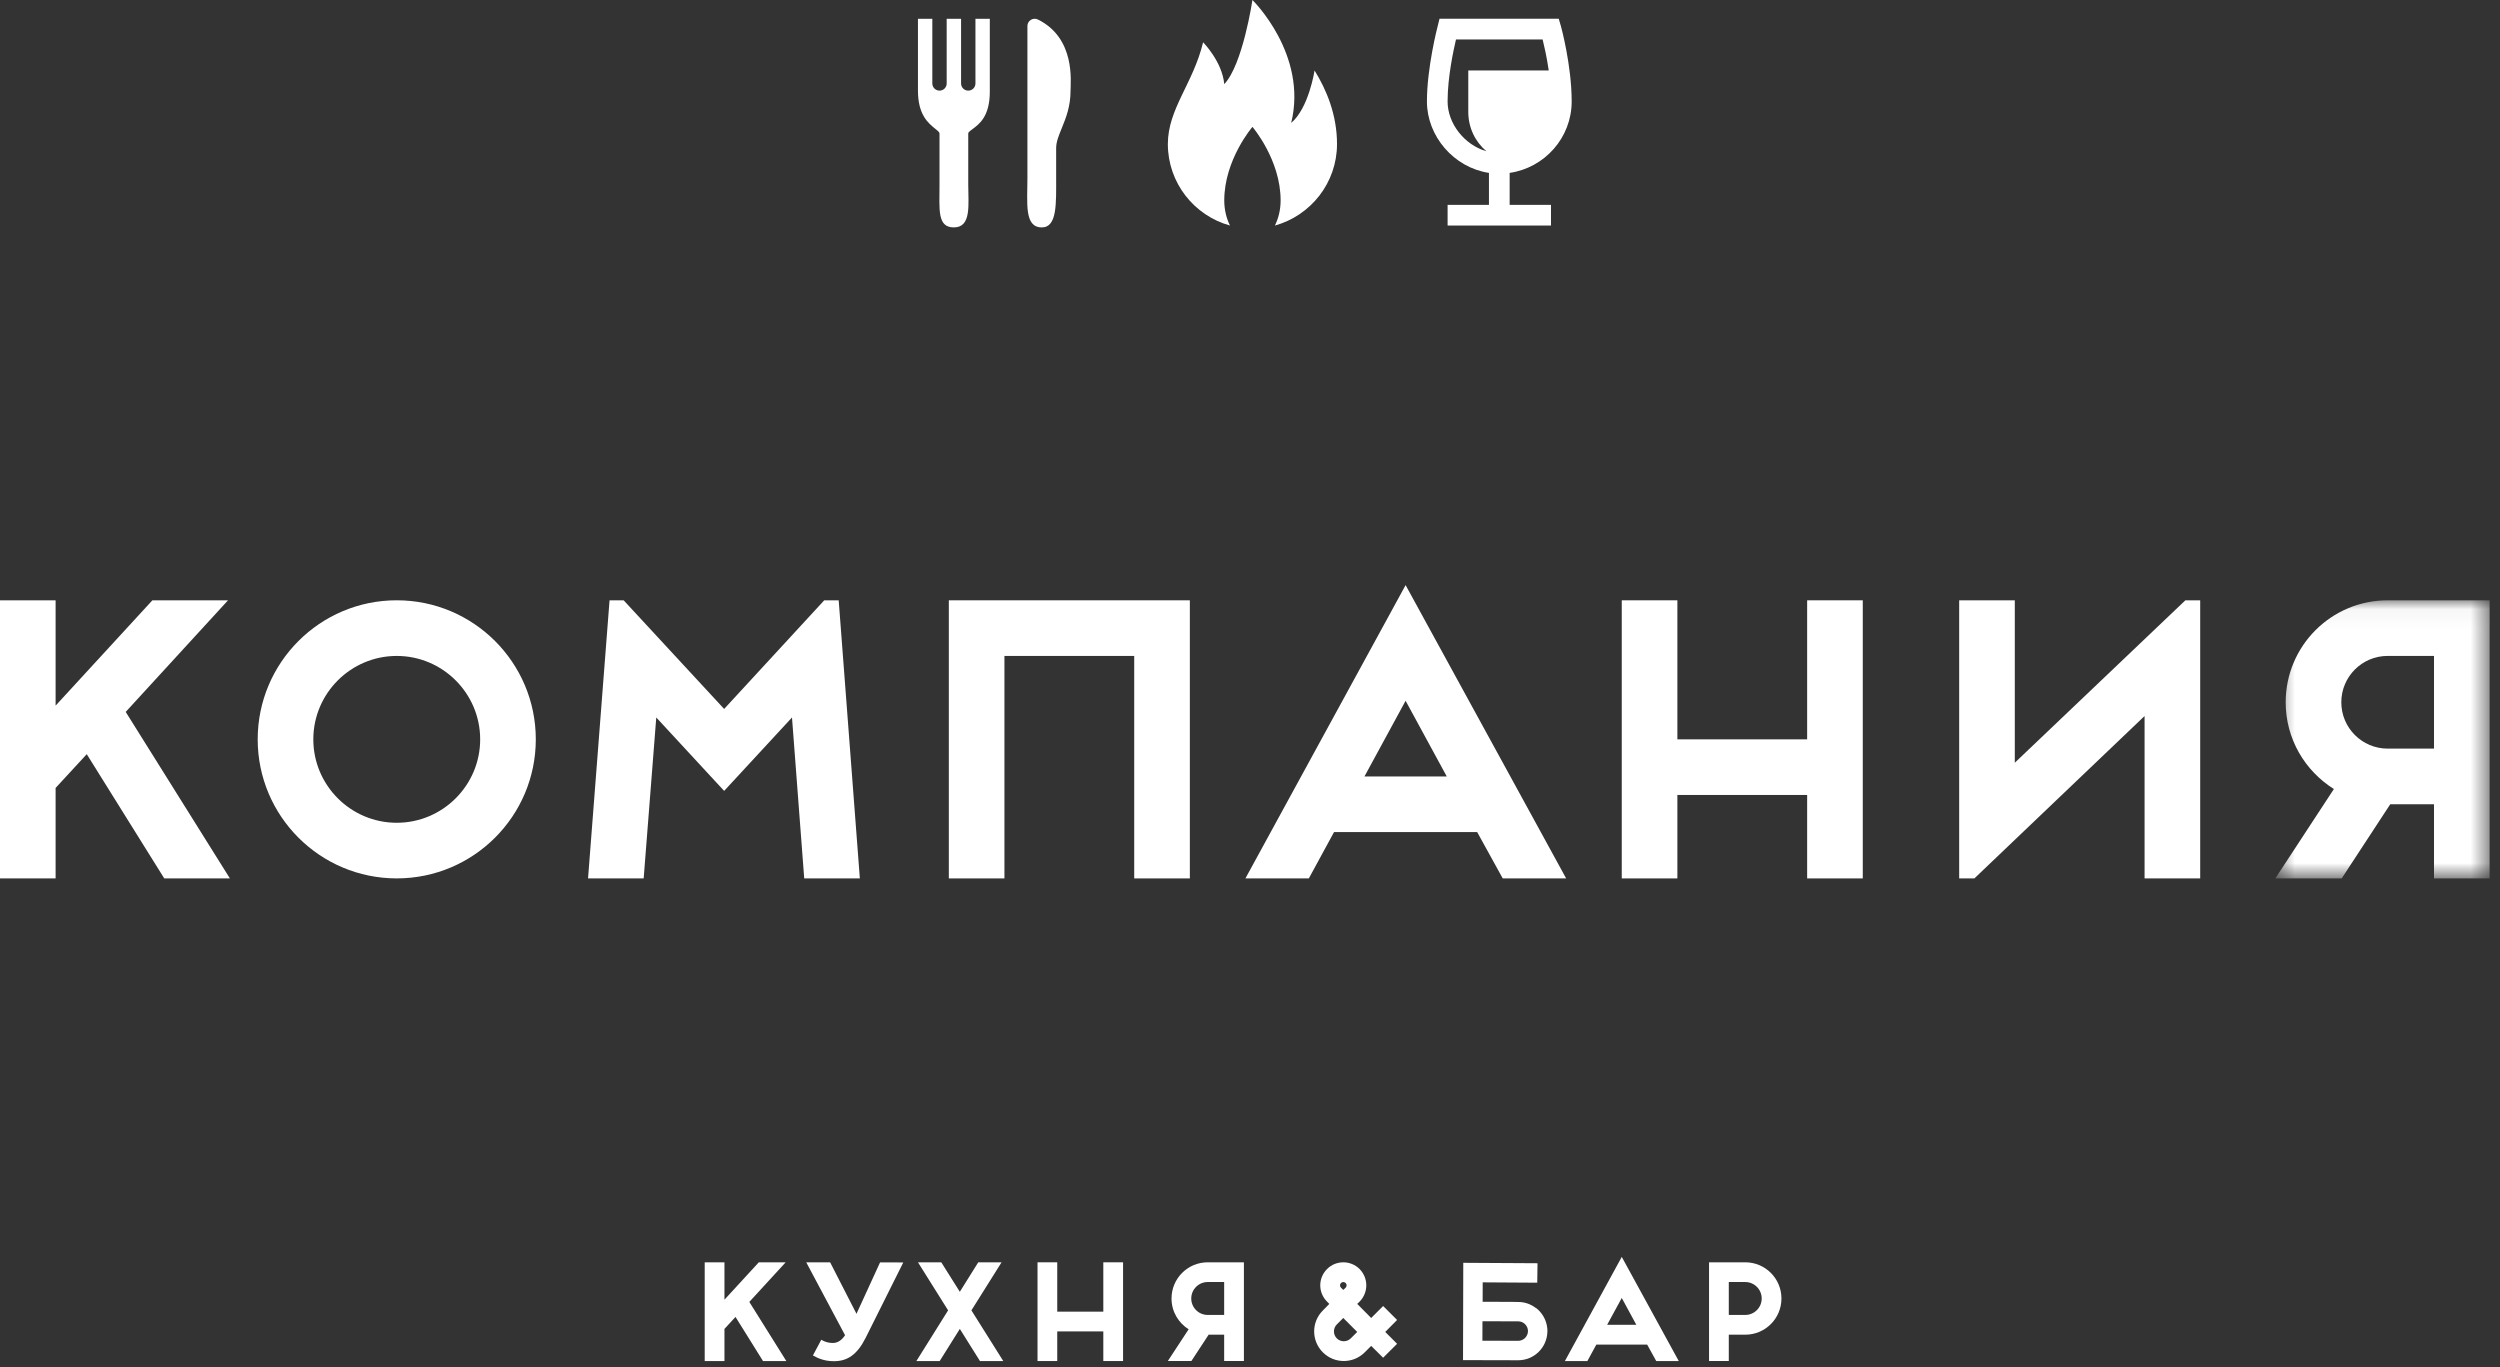 <?xml version="1.0" encoding="UTF-8"?>
<svg width="128px" height="70px" viewBox="0 0 128 70" version="1.1" xmlns="http://www.w3.org/2000/svg" xmlns:xlink="http://www.w3.org/1999/xlink">
    <rect x="0" y="0" width="128" height="70" fill="#333333" stroke="none"/>
    <!-- Generator: Sketch 53.2 (72643) - https://sketchapp.com -->
    <title>Group 42</title>
    <desc>Created with Sketch.</desc>
    <defs>
        <polygon id="path-1" points="0.496 0.043 11.469 0.043 11.469 14.282 0.496 14.282"></polygon>
    </defs>
    <g id="Page-1" stroke="none" stroke-width="1" fill="none" fill-rule="evenodd">
        <g id="Group-42">
            <path d="M64.125,-1.42108547e-14 C64.125,-1.42108547e-14 63.631,3.313 62.682,4.308 C62.577,3.152 61.599,2.165 61.599,2.165 C61.091,4.277 59.794,5.574 59.794,7.375 C59.794,9.366 61.145,11.041 62.975,11.548 C62.796,11.19 62.682,10.745 62.682,10.263 C62.682,8.174 64.125,6.496 64.125,6.496 C64.125,6.496 65.568,8.174 65.568,10.263 C65.568,10.745 65.453,11.188 65.275,11.548 C67.104,11.041 68.455,9.366 68.455,7.375 C68.455,5.887 67.923,4.607 67.305,3.609 C67.305,3.609 67.015,5.529 66.109,6.293 C66.97,2.78 64.125,-1.42108547e-14 64.125,-1.42108547e-14" id="Fill-1" fill="#FFFFFF"></path>
            <path d="M74.547,2.019 L78.982,2.019 C79.051,2.307 79.194,2.898 79.295,3.607 L75.176,3.607 L75.176,5.725 C75.176,6.543 75.533,7.261 76.103,7.743 C74.974,7.42 74.117,6.318 74.117,5.196 C74.117,3.919 74.43,2.523 74.547,2.019 L74.547,2.019 Z M73.703,0.96 L73.605,1.357 C73.605,1.357 73.059,3.44 73.059,5.196 C73.059,6.972 74.434,8.581 76.234,8.852 L76.234,10.489 L74.117,10.489 L74.117,11.548 L79.411,11.548 L79.411,10.489 L77.294,10.489 L77.294,8.852 C79.082,8.593 80.47,7.052 80.47,5.196 C80.47,3.34 79.924,1.357 79.924,1.357 L79.808,0.96 L73.703,0.96 Z" id="Fill-3" fill="#FFFFFF"></path>
            <path d="M52.949,0.961 C52.887,0.964 52.829,0.985 52.777,1.018 C52.669,1.086 52.604,1.202 52.604,1.329 L52.604,9.125 C52.604,10.397 52.434,11.643 53.34,11.643 C54.132,11.643 54.075,10.424 54.075,9.067 L54.075,7.584 C54.075,7.258 54.211,6.933 54.363,6.561 C54.574,6.042 54.812,5.457 54.812,4.64 C54.812,4.199 55.079,1.95 53.133,0.995 C53.075,0.966 53.011,0.958 52.949,0.961 Z M46.999,0.961 L46.999,4.64 C46.999,5.872 47.525,6.302 47.873,6.584 C48.067,6.74 48.103,6.776 48.103,6.848 L48.103,9.435 C48.103,10.728 47.976,11.643 48.839,11.643 C49.75,11.643 49.574,10.47 49.574,9.435 L49.574,6.848 C49.574,6.792 49.579,6.766 49.782,6.618 C50.136,6.357 50.678,5.963 50.678,4.698 L50.678,0.961 L49.943,0.961 L49.943,4.273 C49.943,4.475 49.779,4.64 49.574,4.64 C49.37,4.64 49.207,4.475 49.207,4.273 L49.207,0.961 L48.47,0.961 L48.47,4.273 C48.47,4.475 48.307,4.64 48.103,4.64 C47.899,4.64 47.735,4.475 47.735,4.273 L47.735,0.961 L46.999,0.961 Z" id="Fill-5" fill="#FFFFFF"></path>
            <polygon id="Fill-7" fill="#FFFFFF" points="0 30.736 2.847 30.736 2.847 36.128 7.802 30.736 11.675 30.736 6.436 36.45 11.771 44.975 8.41 44.975 4.442 38.614 2.847 40.342 2.847 44.975 0 44.975"></polygon>
            <path d="M16.042,37.855 C16.042,40.209 17.959,42.126 20.313,42.126 C22.667,42.126 24.585,40.209 24.585,37.855 C24.585,35.501 22.667,33.584 20.313,33.584 C17.959,33.584 16.042,35.501 16.042,37.855 M20.313,44.974 C16.383,44.974 13.194,41.785 13.194,37.855 C13.194,33.925 16.383,30.735 20.313,30.735 C24.243,30.735 27.433,33.925 27.433,37.855 C27.433,41.785 24.243,44.974 20.313,44.974" id="Fill-9" fill="#FFFFFF"></path>
            <polygon id="Fill-11" fill="#FFFFFF" points="31.209 30.736 31.931 30.736 37.076 36.298 42.201 30.736 42.941 30.736 44.024 44.975 41.176 44.975 40.55 36.735 37.076 40.494 33.601 36.735 32.956 44.975 30.108 44.975"></polygon>
            <polygon id="Fill-13" fill="#FFFFFF" points="60.92 30.736 60.92 44.975 58.072 44.975 58.072 33.584 51.427 33.584 51.427 44.975 48.58 44.975 48.58 30.736"></polygon>
            <path d="M74.074,39.754 L71.967,35.88 L69.86,39.754 L74.074,39.754 Z M75.631,42.602 L68.303,42.602 L67.012,44.975 L63.765,44.975 L71.967,29.958 L80.187,44.975 L76.94,44.975 L75.631,42.602 Z" id="Fill-15" fill="#FFFFFF"></path>
            <polygon id="Fill-17" fill="#FFFFFF" points="95.374 30.736 95.374 44.975 92.526 44.975 92.526 40.702 85.882 40.702 85.882 44.975 83.034 44.975 83.034 30.736 85.882 30.736 85.882 37.855 92.526 37.855 92.526 30.736"></polygon>
            <polygon id="Fill-19" fill="#FFFFFF" points="112.65 44.975 109.802 44.975 109.802 36.66 101.088 44.975 100.31 44.975 100.31 30.736 103.158 30.736 103.158 39.051 111.891 30.736 112.65 30.736"></polygon>
            <g id="Group-23" transform="translate(116, 30.693)">
                <mask id="mask-2" fill="white">
                    <use xlink:href="#path-1"></use>
                </mask>
                <g id="Clip-22"></g>
                <path d="M8.621,7.636 L8.621,2.89 L6.248,2.89 C4.938,2.89 3.875,3.953 3.875,5.263 C3.875,6.574 4.938,7.636 6.248,7.636 L8.621,7.636 Z M3.495,9.705 C2.015,8.776 1.027,7.143 1.027,5.263 C1.027,2.378 3.362,0.043 6.248,0.043 L11.469,0.043 L11.469,14.282 L8.621,14.282 L8.621,10.484 L6.381,10.484 L3.894,14.282 L0.496,14.282 L3.495,9.705 Z" id="Fill-21" fill="#FFFFFF" mask="url(#mask-2)"></path>
            </g>
            <polygon id="Fill-24" fill="#FFFFFF" points="36.081 64.63 37.092 64.63 37.092 66.544 38.851 64.63 40.226 64.63 38.365 66.658 40.259 69.685 39.066 69.685 37.658 67.427 37.092 68.04 37.092 69.685 36.081 69.685"></polygon>
            <polygon id="Fill-26" fill="#FFFFFF" points="47 64.63 48.193 64.63 49.143 66.14 50.087 64.63 51.28 64.63 49.736 67.09 51.367 69.685 50.174 69.685 49.143 68.04 48.112 69.685 46.919 69.685 48.543 67.09"></polygon>
            <polygon id="Fill-28" fill="#FFFFFF" points="57.501 64.63 57.501 69.685 56.49 69.685 56.49 68.168 54.131 68.168 54.131 69.685 53.121 69.685 53.121 64.63 54.131 64.63 54.131 67.157 56.49 67.157 56.49 64.63"></polygon>
            <path d="M62.677,67.325 L62.677,65.64 L61.835,65.64 C61.37,65.64 60.992,66.018 60.992,66.483 C60.992,66.948 61.37,67.325 61.835,67.325 L62.677,67.325 Z M60.858,68.06 C60.332,67.729 59.982,67.15 59.982,66.483 C59.982,65.459 60.811,64.63 61.835,64.63 L63.688,64.63 L63.688,69.684 L62.677,69.684 L62.677,68.336 L61.882,68.336 L60.999,69.684 L59.793,69.684 L60.858,68.06 Z" id="Fill-30" fill="#FFFFFF"></path>
            <path d="M68.896,65.688 C68.829,65.626 68.72,65.626 68.66,65.688 C68.592,65.755 68.592,65.864 68.66,65.93 L68.775,66.044 L68.896,65.93 C68.963,65.864 68.963,65.755 68.896,65.688 M69.159,68.525 L69.489,68.195 L68.775,67.481 L68.445,67.811 C68.249,68.005 68.249,68.331 68.445,68.525 C68.64,68.721 68.963,68.721 69.159,68.525 M69.61,66.644 L69.489,66.76 L70.204,67.481 L70.816,66.868 L71.531,67.582 L70.924,68.195 L71.531,68.802 L70.816,69.516 L70.204,68.909 L69.874,69.24 C69.28,69.832 68.323,69.832 67.73,69.24 C67.137,68.647 67.137,67.689 67.73,67.097 L68.06,66.76 L67.946,66.644 C67.481,66.18 67.481,65.439 67.946,64.974 C68.404,64.516 69.152,64.516 69.61,64.974 C70.069,65.439 70.069,66.18 69.61,66.644" id="Fill-32" fill="#FFFFFF"></path>
            <path d="M83.781,67.831 L83.034,66.456 L82.285,67.831 L83.781,67.831 Z M84.334,68.842 L81.733,68.842 L81.274,69.685 L80.123,69.685 L83.034,64.353 L85.952,69.685 L84.799,69.685 L84.334,68.842 Z" id="Fill-34" fill="#FFFFFF"></path>
            <path d="M89.357,67.325 C89.822,67.325 90.199,66.948 90.199,66.483 C90.199,66.018 89.822,65.64 89.357,65.64 L88.514,65.64 L88.514,67.325 L89.357,67.325 Z M88.514,68.336 L88.514,69.684 L87.503,69.684 L87.503,64.63 L89.357,64.63 C90.381,64.63 91.21,65.459 91.21,66.483 C91.21,67.508 90.381,68.336 89.357,68.336 L88.514,68.336 Z" id="Fill-36" fill="#FFFFFF"></path>
            <path d="M77.733,68.65 L75.899,68.644 L75.902,67.648 L77.735,67.653 C78.007,67.653 78.233,67.879 78.232,68.153 C78.231,68.424 78.004,68.65 77.733,68.65 M79.226,68.18 C79.226,68.177 79.228,68.175 79.228,68.174 C79.228,68.171 79.227,68.171 79.227,68.168 C79.227,68.163 79.229,68.159 79.229,68.154 C79.229,68.061 79.218,67.969 79.202,67.88 C79.201,67.876 79.201,67.873 79.2,67.868 C79.131,67.516 78.942,67.21 78.677,66.993 C78.661,66.983 78.635,66.966 78.607,66.948 C78.366,66.772 78.072,66.665 77.752,66.662 L77.406,66.656 L75.911,66.651 L75.914,65.656 L78.707,65.674 L78.721,64.678 L74.92,64.656 L74.907,69.638 L77.73,69.645 C78.545,69.647 79.211,68.993 79.226,68.18" id="Fill-38" fill="#FFFFFF"></path>
            <path d="M45.059,64.635 L46.248,64.637 L44.327,68.486 C43.892,69.354 43.393,69.695 42.695,69.693 C42.268,69.693 41.934,69.578 41.621,69.4 L42.049,68.596 C42.248,68.717 42.448,68.76 42.64,68.76 C42.839,68.761 43.067,68.669 43.267,68.363 L41.279,64.63 L42.503,64.631 L43.852,67.267 L45.059,64.635 Z" id="Fill-40" fill="#FFFFFF"></path>
        </g>
    </g>
</svg>